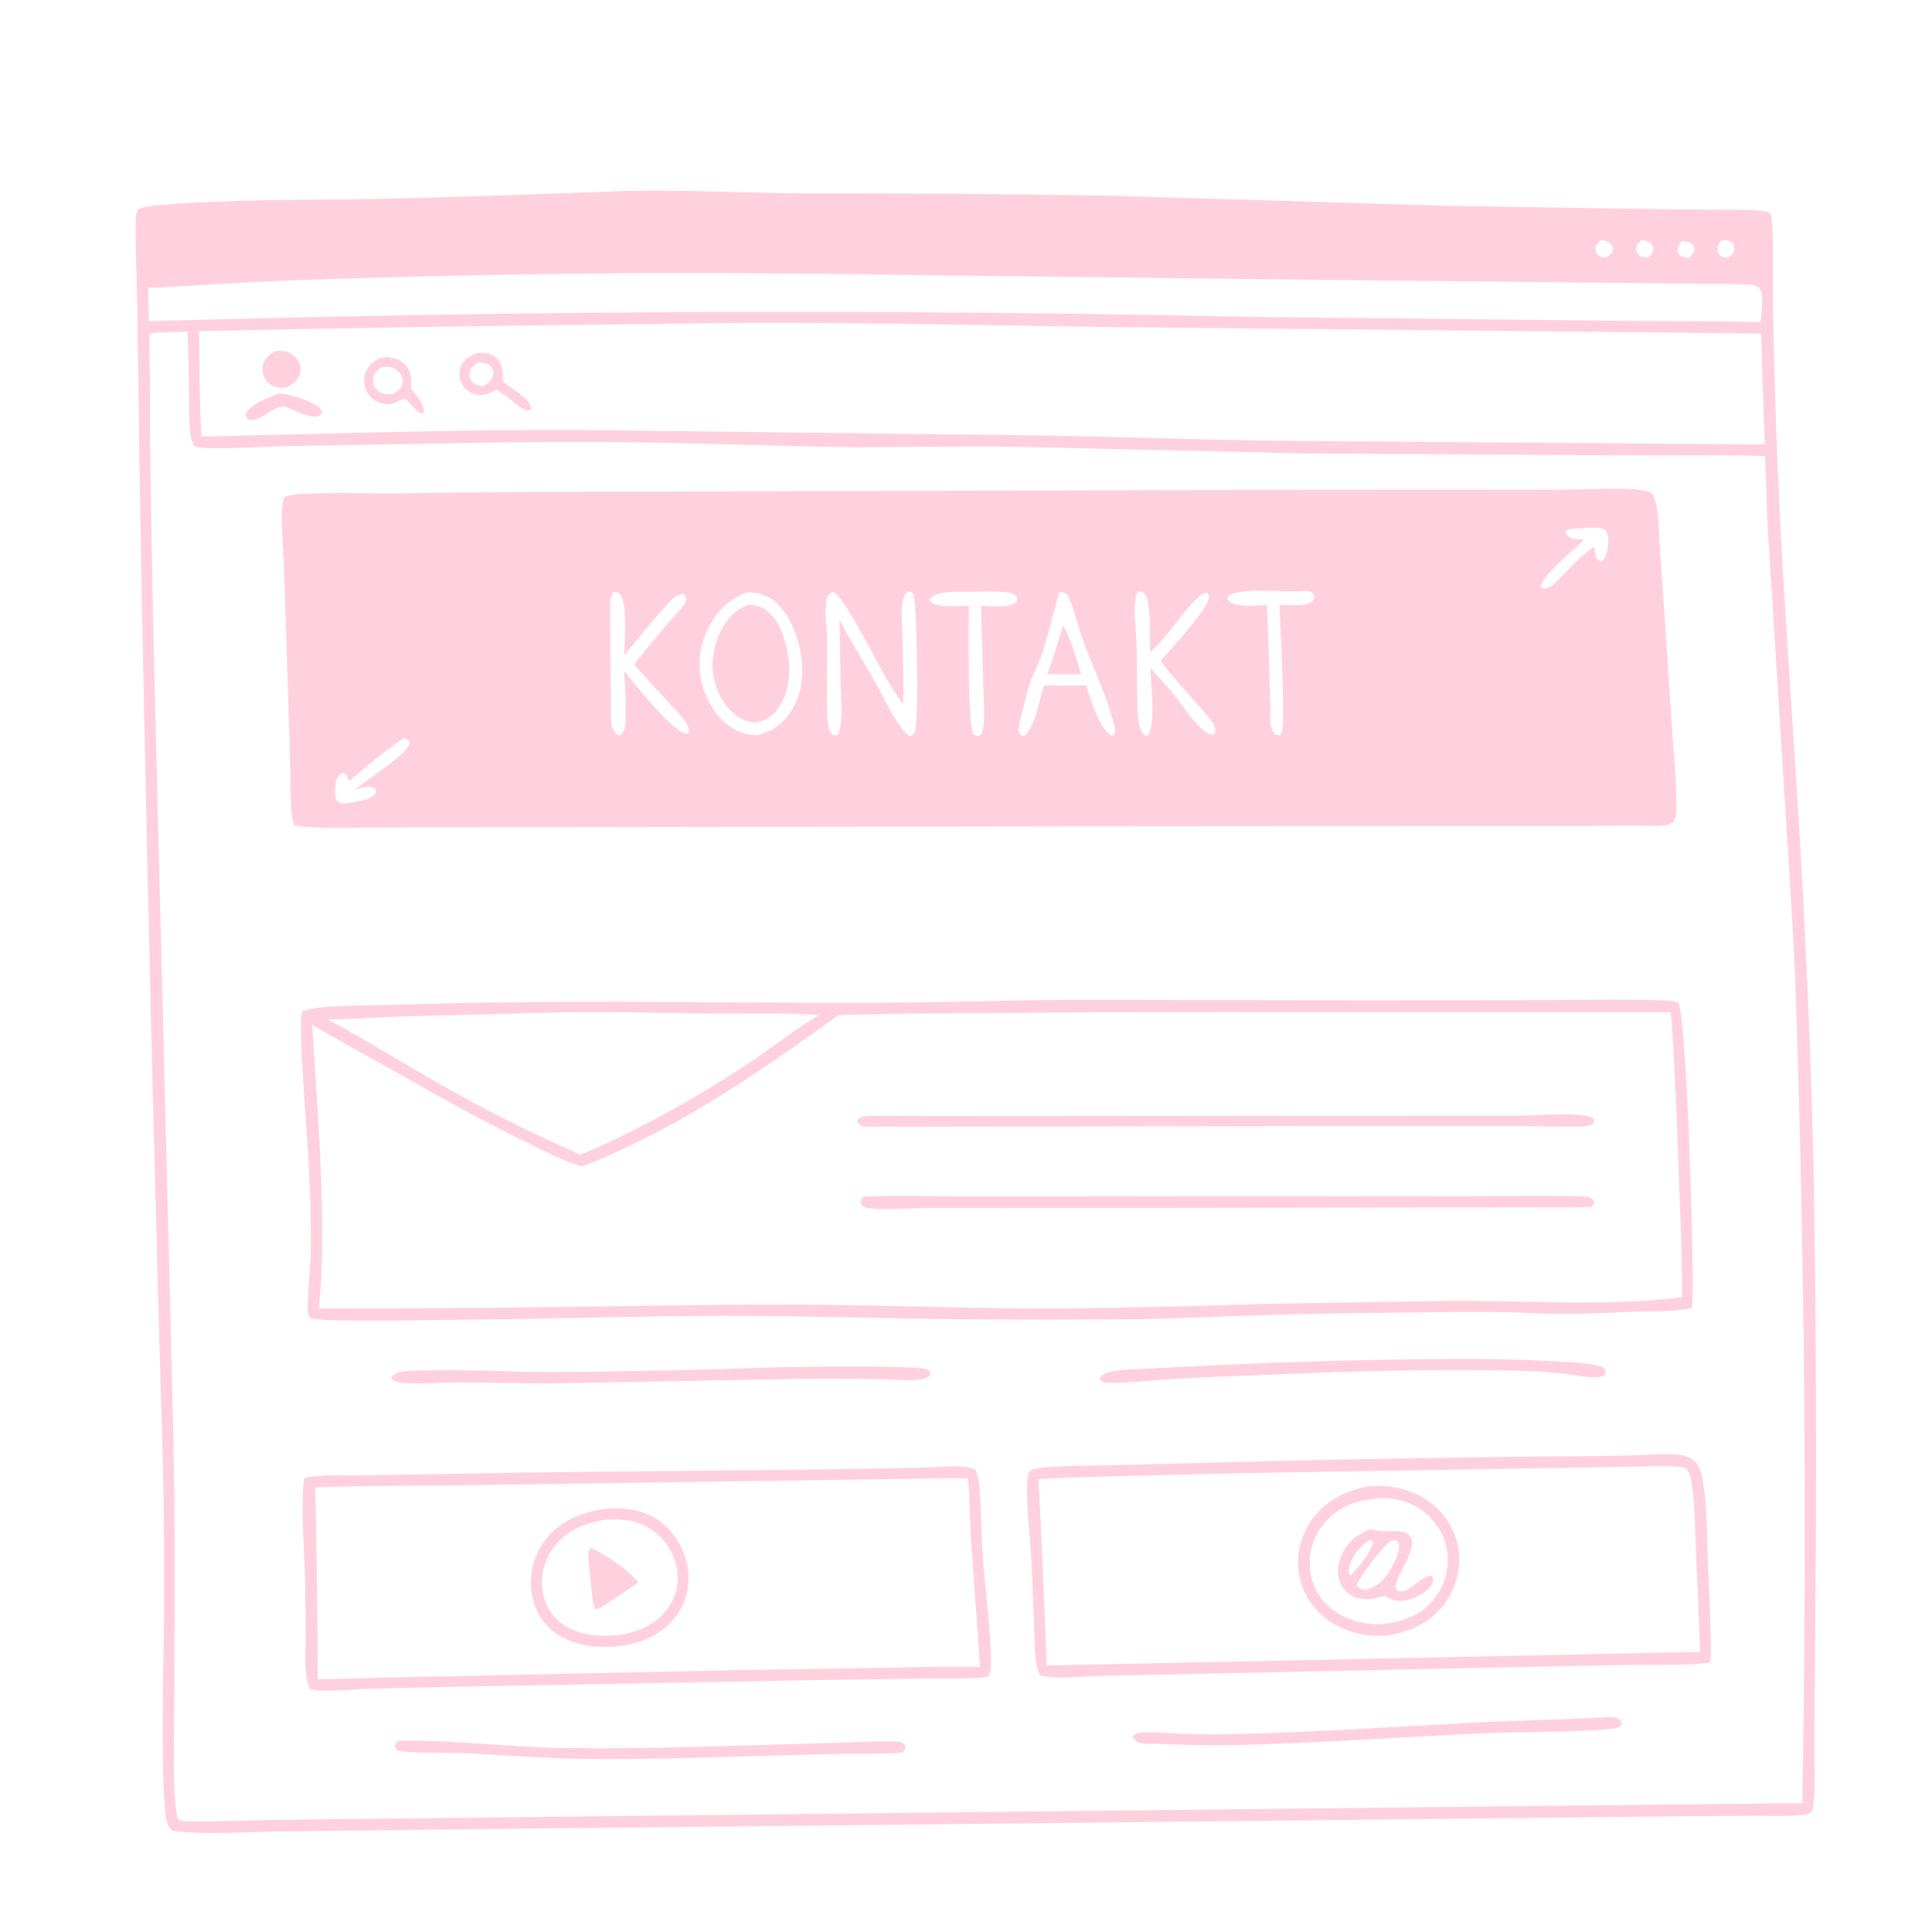 <?xml version="1.0" encoding="utf-8" ?>
<svg xmlns="http://www.w3.org/2000/svg" xmlns:xlink="http://www.w3.org/1999/xlink" width="512" height="512">
	<path fill="#FFD1DE" transform="scale(0.5 0.5)" d="M330.864 101.228C362.664 100.49 394.451 102.261 426.244 102.473Q506.627 102.353 587 103.701L771.056 109.15L880.327 110.859L913.58 111.186C921.25 111.277 930.467 110.791 937.932 112.606C939.282 114.568 939.217 117.712 939.347 120.052C940.095 133.565 939.513 147.25 939.653 160.789Q940.246 192.66 941.297 224.519C943.636 294.004 948.968 363.319 953.236 432.702Q958.993 526.467 961.276 620.381Q963.342 741.946 962.075 863.522L961.629 926.129C961.567 936.313 962.462 947.703 960.982 957.743C960.826 958.796 960.681 959.635 959.877 960.398C958.102 962.078 953.425 962.169 950.979 962.297C943.786 962.673 936.446 962.352 929.236 962.383L883.247 962.719L698.067 964.765L252.92 969.483L148.1 970.694C131.305 970.93 107.576 972.611 91.646 970.371C90.229 969.436 89.394 968.344 88.781 966.765C84.534 955.82 86.917 870.26 86.973 853.278Q87.112 815.701 86.404 778.131Q78.681 516.924 74.046 255.642L72.691 159.524C72.501 145.608 71.577 130.034 71.978 116.312C72.033 114.429 72.293 112.88 72.992 111.136C76.4 108.029 109.696 107.159 115.751 106.878C142.751 105.626 169.743 106.032 196.749 105.479C241.43 104.564 286.203 102.873 330.864 101.228ZM99.482 175.816L84.219 176.222C82.512 176.306 80.864 176.216 79.347 177.103C78.896 183.937 79.343 190.888 79.41 197.74L79.535 230.894Q80.415 302.919 82.257 374.923L91.398 740.444Q92.686 791.214 92.624 842.001L92.296 914.679C92.285 926.775 91.229 954.166 94.429 964.321C96.525 965.644 100.452 965.423 102.915 965.429C118.516 965.465 134.155 964.663 149.762 964.514L317.356 962.652L945.848 955.745L955.27 955.731Q959.031 737.166 951.539 518.697Q950.319 492.761 948.641 466.851L937.053 281.475C936.353 268.216 936.061 254.953 935.498 241.692C909.792 240.997 883.971 241.451 858.25 241.355L691.288 240.34L535.637 236.732C504.805 236.32 473.957 237.414 443.116 236.891C400.998 236.178 358.901 234.384 316.776 234.278C297.494 234.23 278.172 234.285 258.893 234.61L148.876 236.53C140.614 236.661 109.118 238.761 103.279 236.673C101.62 234.65 101.155 231.906 100.824 229.365C100.027 223.245 100.293 216.803 100.198 210.63Q100.049 193.219 99.482 175.816ZM349.725 171.737Q227.609 172.843 105.517 175.527C105.896 193.816 105.587 213.246 106.792 231.383C173.709 229.878 240.759 227.63 307.696 227.902L559.09 230.891C603.283 231.73 647.417 233.531 691.625 233.721L935.368 235.525Q934.214 206.158 933.48 176.778L588.866 173.333C509.205 172.396 429.384 169.997 349.725 171.737ZM344.094 144.744Q251.706 145.23 159.371 148.431Q131.805 149.505 104.272 151.234C95.722 151.701 87.087 152.431 78.528 152.532L78.898 170.244Q372.733 161.707 666.625 167.969L857.307 170.017C882.553 170.359 907.926 169.952 933.147 170.764C933.381 166.613 935.151 156.456 932.698 153.09C931.304 151.175 928.286 150.888 926.122 150.771C917.078 150.281 907.885 150.491 898.824 150.403L849.377 149.878L686.702 148.167L491.936 145.892Q418.02 144.62 344.094 144.744ZM912.513 127.362C911.166 129.017 910.107 130.373 910.349 132.639C910.454 133.612 910.79 134.524 911.533 135.203C912.891 136.442 914.769 136.7 916.523 136.46C917.877 134.953 919.381 133.437 919.204 131.234C919.094 129.861 918.719 129.035 917.557 128.243C915.966 127.159 914.325 127.251 912.513 127.362ZM848.283 127.333C846.854 128.879 845.347 130.317 845.634 132.618C845.797 133.933 846.189 134.806 847.36 135.509C848.794 136.37 850.513 136.421 852.111 136.149C853.214 135.158 854.718 134.014 854.872 132.425C854.994 131.178 854.647 130.103 853.763 129.209C852.399 127.832 850.137 127.387 848.283 127.333ZM869.901 127.374C868.454 128.748 867.171 129.957 867.201 132.121C867.219 133.514 867.871 134.458 868.904 135.322C870.234 136.434 872.017 136.553 873.668 136.563C875.072 135.122 876.419 133.862 876.27 131.67C876.175 130.272 875.483 129.422 874.409 128.605C873.15 127.647 871.425 127.426 869.901 127.374ZM891.552 127.762C890.257 129.295 888.94 130.777 889.185 132.948C889.336 134.287 890.132 135.12 891.227 135.802C892.398 136.531 894.033 136.541 895.369 136.571C896.713 135.194 898.144 133.932 898.017 131.821C897.937 130.502 897.247 129.705 896.225 128.955C894.973 128.036 893.054 127.816 891.552 127.762Z"/>
	<path fill="#FFD1DE" transform="scale(0.5 0.5)" d="M147.571 208.675C153.542 208.594 161.174 211.393 166.418 214.179C168.467 215.266 170.042 216.134 170.758 218.421C170.353 219.392 170.119 219.935 169.069 220.412C164.853 222.327 155.258 217.174 151.141 215.426C145.103 215.286 140.736 220.907 135.079 222.457C133.59 222.866 132.633 222.825 131.26 222.031C130.493 220.871 130.351 220.725 130.343 219.351C132.783 213.966 142.399 210.647 147.571 208.675Z"/>
	<path fill="#FFD1DE" transform="scale(0.5 0.5)" d="M146.023 186.088C147.641 186.012 149.397 185.88 150.989 186.211C153.778 186.792 156.517 188.659 157.987 191.106Q158.235 191.513 158.437 191.944Q158.64 192.375 158.795 192.826Q158.95 193.276 159.055 193.74Q159.161 194.205 159.216 194.678Q159.271 195.151 159.275 195.627Q159.279 196.104 159.232 196.578Q159.185 197.052 159.087 197.518Q158.989 197.984 158.842 198.437C157.692 201.989 155.048 203.724 151.896 205.369C150.195 205.583 148.514 205.728 146.829 205.32C144.152 204.673 141.824 203.1 140.429 200.695Q140.18 200.264 139.975 199.811Q139.771 199.357 139.613 198.885Q139.455 198.413 139.346 197.928Q139.236 197.442 139.177 196.948Q139.117 196.454 139.107 195.957Q139.097 195.459 139.138 194.963Q139.179 194.467 139.269 193.978Q139.36 193.489 139.499 193.011C140.528 189.446 142.878 187.744 146.023 186.088Z"/>
	<path fill="#FFD1DE" transform="scale(0.5 0.5)" d="M253.369 187.085C254.085 187.042 254.791 187 255.509 187.014C258.557 187.072 261.561 187.961 263.678 190.262C266.733 193.581 266.63 197.909 266.445 202.098C270.058 205.085 274.184 207.49 277.7 210.582C279.505 212.169 281.37 214.139 281.545 216.64C281.079 217.238 281.098 217.534 280.267 217.595C277.737 217.782 275.216 215.311 273.318 213.867Q268.32 210.051 263.167 206.446C262.206 207.017 261.237 207.578 260.222 208.05C257.155 209.475 253.821 209.819 250.617 208.591Q250.089 208.386 249.585 208.129Q249.08 207.872 248.604 207.565Q248.128 207.259 247.685 206.906Q247.243 206.553 246.838 206.157Q246.433 205.761 246.069 205.327Q245.706 204.892 245.389 204.424Q245.071 203.955 244.803 203.456Q244.534 202.958 244.317 202.435Q244.099 201.92 243.935 201.385Q243.771 200.85 243.664 200.301Q243.557 199.752 243.507 199.194Q243.458 198.637 243.467 198.078Q243.475 197.518 243.542 196.963Q243.609 196.407 243.733 195.862Q243.857 195.316 244.038 194.787Q244.218 194.257 244.452 193.749C246.251 189.898 249.539 188.351 253.369 187.085ZM253.951 191.996C251.724 193.155 249.932 194.281 249.1 196.776Q249.008 197.045 248.944 197.323Q248.881 197.601 248.847 197.883Q248.813 198.166 248.809 198.451Q248.804 198.736 248.83 199.019Q248.855 199.303 248.91 199.582Q248.965 199.861 249.049 200.134Q249.133 200.406 249.245 200.667Q249.357 200.929 249.496 201.178C250.567 203.13 252.483 204.065 254.577 204.499C255.17 204.621 255.231 204.612 255.912 204.696C258.303 203.362 260.529 201.854 261.29 199.056C261.651 197.729 261.548 196.338 260.842 195.131C259.682 193.149 257.881 192.55 255.73 192.224Q254.843 192.091 253.951 191.996Z"/>
	<path fill="#FFD1DE" transform="scale(0.5 0.5)" d="M205.073 189.195C208.883 189.57 212.705 190.735 215.241 193.78C218.321 197.48 218.208 201.666 217.931 206.165C220.986 209.817 224.127 213.475 224.877 218.338L224.794 218.147L223.446 219.304C220.4 217.824 218.099 214.823 215.886 212.345L215.229 211.524C213.438 210.994 209.63 213.613 207.518 214.044C204.399 214.68 200.674 213.777 198.105 211.928C195.358 209.951 193.535 206.764 193.101 203.422C192.664 200.064 193.719 196.545 195.824 193.907C198.289 190.818 201.245 189.608 205.073 189.195ZM202.582 194.496C200.145 196.155 198.312 197.565 197.784 200.621Q197.724 200.967 197.7 201.317Q197.676 201.668 197.69 202.019Q197.703 202.37 197.753 202.717Q197.803 203.065 197.889 203.405Q197.975 203.746 198.096 204.075Q198.218 204.405 198.373 204.72Q198.528 205.035 198.715 205.332Q198.903 205.629 199.12 205.905C200.512 207.667 202.733 208.768 204.956 208.927Q206.636 209.056 208.305 208.82C210.633 207.393 212.744 205.997 213.345 203.15C213.703 201.454 213.352 199.789 212.381 198.361C211.164 196.573 208.927 194.938 206.759 194.587C205.416 194.37 203.935 194.417 202.582 194.496Z"/>
	<path fill="#FFD1DE" transform="scale(0.5 0.5)" d="M850.187 910.205C852.631 910.001 855.798 909.584 857.891 911.197C858.994 912.046 859.281 912.612 859.535 913.946L858.725 915.039C857.118 915.868 855.78 916.172 853.977 916.332C830.501 918.414 806.56 917.715 782.995 918.825C739.53 920.873 696.143 924.017 652.627 924.972C638.743 925.276 624.865 924.651 610.991 924.197C609.172 924.31 607.232 924.377 605.425 924.135C603.736 923.909 601.449 922.662 600.575 921.184C600.168 920.495 600.343 920.632 600.64 919.776C602.016 918.792 603.353 918.507 605.012 918.35C611.844 917.708 619.276 918.649 626.141 918.937Q639.78 919.44 653.425 919.111C695.366 918.215 737.332 915.317 779.223 913.132C802.863 911.899 826.562 911.553 850.187 910.205Z"/>
	<path fill="#FFD1DE" transform="scale(0.5 0.5)" d="M211.165 922.674C240.562 922.049 269.559 926.06 298.892 926.489C343.769 927.147 388.929 925.202 433.796 924.018C446.606 923.679 459.496 922.96 472.304 922.923C474.062 922.918 476.602 922.841 478.157 923.735C479.341 924.415 479.47 924.689 479.898 925.897C479.575 927.352 479.232 927.896 478.288 928.981C467.638 929.642 456.949 929.466 446.284 929.584C436.798 929.689 427.307 930.082 417.822 930.31C381.19 931.19 344.409 932.798 307.773 932.23C286.184 931.895 264.791 930.054 243.242 929.112C236.337 928.81 215.74 929.426 210.479 927.713C209.564 926.579 209.494 926.434 209.339 924.986C209.934 923.676 209.955 923.407 211.165 922.674Z"/>
	<path fill="#FFD1DE" transform="scale(0.5 0.5)" d="M771.855 720.242Q796.816 720.062 821.742 721.381C830.052 721.84 839.366 722.057 847.469 723.951C848.654 724.228 850.117 724.695 850.653 725.902C851.222 727.186 851.123 727.523 850.576 728.693C848.998 729.806 847.042 729.947 845.157 729.936C838.954 729.9 832.511 728.383 826.312 727.774C816.483 726.808 806.409 726.529 796.534 726.349C752.84 725.555 708.782 727.088 665.124 728.916Q643.857 729.673 622.605 730.793C615.48 731.175 589.737 733.961 584.845 732.548L584.96 732.546C583.792 731.91 583.655 731.854 583.042 730.687L583.451 729.551C585.242 727.864 587.193 727.244 589.598 726.819C595.559 725.765 601.941 725.735 607.989 725.402L638.828 723.828Q705.304 720.624 771.855 720.242Z"/>
	<path fill="#FFD1DE" transform="scale(0.5 0.5)" d="M410.792 724.722C420.192 724.472 488.149 723.372 491.702 725.996C492.747 726.768 492.88 727.394 493.133 728.561L492.313 729.663C489.646 731.081 486.594 731.422 483.606 731.514C478.172 731.681 472.638 731.124 467.19 731.025Q447.131 730.645 427.069 730.781L290.084 733.262C274.039 733.209 257.994 732.685 241.949 732.694C233.714 732.699 225.437 733.429 217.212 733.183C214.769 733.11 211.789 733.028 209.529 732.079C208.431 731.617 207.903 731.289 207.473 730.148L207.899 729.25C210.244 727.388 212.974 726.874 215.918 726.709C241.005 725.309 266.598 727.148 291.729 727.196Q351.279 726.854 410.792 724.722Z"/>
	<path fill="#FFD1DE" transform="scale(0.5 0.5)" d="M868.602 771.292C875.148 770.939 881.85 770.392 888.394 770.923C892.467 771.253 896.374 772.012 899.034 775.371C901.273 778.197 902.09 781.749 902.636 785.237C905.01 800.381 904.723 816.685 905.403 832.042Q906.177 847.879 906.608 863.729C906.755 869.544 907.139 875.471 906.533 881.263C893.434 882.845 879.736 882.257 866.53 882.398L808.25 883.495L581.375 888.307C573.433 888.549 558.684 890.225 551.276 887.91C550.477 886.461 550.003 885.225 549.651 883.605C548.153 876.696 548.369 869.263 548.107 862.221Q547.525 845.732 546.772 829.251C546.115 815.196 544.116 800.873 544.383 786.824C544.433 784.22 544.594 781.608 546.036 779.373C548.111 778.23 550.867 778.058 553.201 777.842C564.882 776.763 576.873 776.87 588.603 776.615L637.076 775.347Q716.21 773.238 795.364 772.197C819.762 771.835 844.218 772.013 868.602 771.292ZM872.412 777.273L654.289 780.864L592.249 782.431C578.373 782.816 564.301 782.968 550.466 784.012Q552.952 833.352 554.77 882.721L579.433 882.231L772.786 878.206L860.079 876.378C873.745 876.149 887.407 875.553 901.078 875.731Q900.173 849.382 898.895 823.049C898.414 811.996 898.463 800.72 897.104 789.738C896.77 787.038 895.955 780.433 893.93 778.644C891.356 776.368 876.223 777.089 872.412 777.273Z"/>
	<path fill="#FFD1DE" transform="scale(0.5 0.5)" d="M726.433 787.71C737.629 786.976 748.692 789.431 757.825 796.165C765.919 802.133 771.642 811.241 773.073 821.242C774.527 831.405 771.591 842.152 765.435 850.331C758.064 860.125 746.88 865.238 734.958 866.844C724.203 867.963 712.479 864.928 703.713 858.618Q702.949 858.074 702.213 857.493Q701.476 856.912 700.77 856.295Q700.064 855.678 699.39 855.026Q698.715 854.374 698.074 853.69Q697.433 853.005 696.827 852.29Q696.22 851.574 695.651 850.829Q695.081 850.084 694.549 849.311Q694.018 848.539 693.525 847.741Q693.033 846.942 692.581 846.121Q692.129 845.299 691.718 844.456Q691.308 843.612 690.94 842.749Q690.572 841.887 690.248 841.007Q689.924 840.126 689.644 839.231Q689.364 838.336 689.129 837.428Q688.894 836.52 688.705 835.601Q688.516 834.683 688.373 833.756C686.806 823.653 689.647 812.929 695.784 804.783C703.28 794.834 714.294 789.43 726.433 787.71ZM729.716 794.186C718.771 795.221 709.114 798.665 701.889 807.316Q701.364 807.945 700.871 808.598Q700.378 809.252 699.918 809.929Q699.458 810.607 699.032 811.306Q698.605 812.005 698.215 812.725Q697.824 813.444 697.469 814.182Q697.114 814.92 696.796 815.675Q696.478 816.43 696.198 817.199Q695.917 817.968 695.675 818.751Q695.433 819.533 695.231 820.326Q695.028 821.12 694.864 821.922Q694.701 822.724 694.577 823.534Q694.454 824.343 694.371 825.158Q694.287 825.973 694.244 826.79Q694.201 827.608 694.199 828.427Q694.196 829.246 694.234 830.064Q694.273 830.882 694.351 831.697Q694.422 832.445 694.53 833.189Q694.638 833.933 694.782 834.67Q694.926 835.408 695.107 836.137Q695.287 836.867 695.503 837.587Q695.719 838.307 695.97 839.015Q696.222 839.723 696.507 840.418Q696.793 841.113 697.113 841.793Q697.432 842.474 697.785 843.137Q698.138 843.801 698.523 844.446Q698.908 845.092 699.324 845.717Q699.74 846.343 700.187 846.948Q700.633 847.552 701.109 848.134Q701.585 848.716 702.088 849.273Q702.592 849.831 703.123 850.363Q703.653 850.896 704.209 851.401Q704.766 851.906 705.346 852.384C712.927 858.596 722.799 861.14 732.461 860.819C743.173 859.667 752.736 856.425 759.772 847.829C765.281 841.1 768.141 832.259 767.187 823.577Q767.098 822.773 766.969 821.974Q766.84 821.175 766.671 820.384Q766.503 819.593 766.296 818.811Q766.088 818.029 765.843 817.258Q765.597 816.487 765.313 815.729Q765.03 814.971 764.709 814.229Q764.388 813.486 764.031 812.76Q763.674 812.034 763.281 811.327Q762.889 810.619 762.461 809.932Q762.034 809.245 761.573 808.58Q761.113 807.915 760.62 807.273Q760.127 806.632 759.603 806.016Q759.078 805.399 758.524 804.81Q757.97 804.22 757.388 803.658Q756.805 803.097 756.196 802.565Q755.586 802.033 754.951 801.532C747.709 795.856 738.843 793.417 729.716 794.186Z"/>
	<path fill="#FFD1DE" transform="scale(0.5 0.5)" d="M726.4 810.533C728.365 810.806 730.371 811.381 732.329 811.528C735.463 811.763 738.63 811.309 741.778 811.621C743.892 811.831 746.244 812.481 747.498 814.347C751.635 820.502 740.839 833.703 739.817 840.061C739.597 841.428 739.777 841.99 740.516 843.12C746.612 845.294 752.11 835.843 757.848 835.248C758.662 835.164 758.806 835.493 759.412 835.945C759.541 836.628 759.605 836.784 759.567 837.549C759.424 840.455 756.597 842.573 754.561 844.193C751.652 846.113 748.112 847.752 744.663 848.307C740.571 848.966 737.215 848.105 733.837 845.782C728.506 847.493 722.994 848.615 717.637 846.321Q716.983 846.042 716.362 845.698Q715.74 845.353 715.158 844.946Q714.575 844.539 714.037 844.074Q713.5 843.609 713.013 843.092Q712.526 842.574 712.095 842.009Q711.664 841.444 711.294 840.837Q710.924 840.231 710.618 839.589Q710.312 838.948 710.074 838.278C708.353 833.528 709.172 828.246 711.272 823.757C714.408 817.057 719.615 813.031 726.4 810.533ZM737.553 816.466C732.529 819.786 721.95 834.104 719.205 839.744C719.466 840.943 719.527 840.918 720.506 841.582C721.373 842.17 722.415 842.468 723.402 842.794C729.81 840.957 733.616 837.773 736.911 831.907C739.065 828.071 742.522 821.791 741.294 817.349C740.21 816.38 739.697 816.277 738.228 816.378C738.002 816.394 737.778 816.436 737.553 816.466ZM725.665 816.359C720.549 819.963 716.146 825.043 715.086 831.418C714.865 832.746 714.627 833.464 715.337 834.686C716.244 834.734 715.916 834.878 716.403 834.547C720.502 829.795 725.837 824.111 727.685 817.987L727.518 816.925C726.667 816.423 726.722 816.327 725.665 816.359Z"/>
	<path fill="#FFD1DE" transform="scale(0.5 0.5)" d="M491.645 777.773C499.133 777.536 509.704 775.952 516.714 778.838C517.234 779.345 517.517 779.764 517.74 780.462C520.274 788.421 519.999 812.795 520.717 822.838C522.041 841.353 524.758 859.788 525.196 878.367C525.269 881.496 525.463 885.435 524.009 888.27C521.421 889.415 517.318 889.355 514.494 889.474C506.177 889.825 497.818 889.517 489.492 889.628Q460.111 890.217 430.725 890.507L286.719 893.203Q239.792 893.903 192.876 895.158C187.957 895.48 167.029 897.307 163.975 894.871C162.784 891.615 162.223 888.081 162.005 884.627C161.65 878.972 161.983 873.203 161.983 867.536Q161.945 852.381 161.665 837.228C161.367 820.4 159.221 799.58 161.233 783.339C170.734 781.279 181.213 782.155 190.877 782.022L240.282 781.137C324.052 779.445 407.886 779.769 491.645 777.773ZM484.147 783.77L245.647 787.218C219.482 787.696 193.19 787.216 167.05 788.371C168.066 822.225 168.121 856.192 168.462 890.061Q184.639 889.748 200.811 889.221L393.898 885.135L456.689 884.162C477.565 883.779 498.516 883.193 519.393 883.497L514.479 812.762C513.855 803.131 514.138 793.059 513.024 783.509Q498.583 783.339 484.147 783.77Z"/>
	<path fill="#FFD1DE" transform="scale(0.5 0.5)" d="M320.85 799.694C331.481 798.712 342.582 800.346 351.064 807.255C358.789 813.547 363.898 823.506 364.831 833.396Q364.904 834.227 364.937 835.06Q364.97 835.893 364.962 836.727Q364.954 837.561 364.905 838.393Q364.857 839.226 364.767 840.055Q364.678 840.884 364.548 841.708Q364.419 842.531 364.249 843.348Q364.079 844.164 363.87 844.971Q363.66 845.779 363.411 846.575Q363.163 847.371 362.876 848.153Q362.588 848.936 362.263 849.704Q361.938 850.472 361.576 851.223Q361.214 851.974 360.815 852.707Q360.417 853.439 359.983 854.151Q359.549 854.864 359.081 855.554Q358.613 856.244 358.111 856.91Q357.61 857.577 357.077 858.218C349.498 867.278 338.525 871.429 327.011 872.541C315.861 873.772 303.91 872.104 294.529 865.583C287.664 860.811 283.299 853.338 281.912 845.143Q281.757 844.224 281.648 843.298Q281.538 842.372 281.475 841.442Q281.412 840.512 281.395 839.58Q281.377 838.648 281.406 837.716Q281.435 836.784 281.51 835.855Q281.585 834.926 281.706 834.001Q281.827 833.077 281.993 832.16Q282.16 831.243 282.371 830.335Q282.583 829.427 282.839 828.531Q283.096 827.634 283.396 826.752Q283.696 825.869 284.04 825.002Q284.384 824.136 284.77 823.287Q285.156 822.439 285.584 821.611Q286.011 820.782 286.479 819.976Q286.948 819.17 287.455 818.388Q287.962 817.606 288.508 816.85C296.313 806.136 308.166 801.586 320.85 799.694ZM319.884 805.641C308.704 807.761 299.42 811.494 292.742 821.181Q292.297 821.818 291.885 822.477Q291.473 823.136 291.095 823.815Q290.717 824.494 290.375 825.191Q290.032 825.889 289.725 826.603Q289.418 827.316 289.148 828.045Q288.878 828.774 288.645 829.515Q288.412 830.256 288.217 831.009Q288.023 831.761 287.866 832.522Q287.71 833.283 287.593 834.052Q287.476 834.82 287.398 835.593Q287.32 836.366 287.281 837.142Q287.243 837.918 287.244 838.695Q287.245 839.473 287.285 840.249Q287.326 841.025 287.406 841.797Q287.485 842.57 287.605 843.338Q287.724 844.106 287.882 844.867C289.284 851.894 293.339 857.775 299.398 861.602C307.886 866.963 318.161 867.538 327.874 866.608C337.854 865.245 347.053 861.395 353.334 853.219C357.878 847.303 360.031 839.912 358.953 832.489Q358.834 831.705 358.677 830.929Q358.52 830.152 358.326 829.383Q358.131 828.615 357.898 827.857Q357.666 827.099 357.397 826.354Q357.127 825.608 356.822 824.877Q356.516 824.146 356.175 823.43Q355.834 822.715 355.458 822.017Q355.082 821.319 354.673 820.641Q354.263 819.962 353.821 819.304Q353.378 818.647 352.904 818.011Q352.43 817.376 351.925 816.765Q351.421 816.154 350.886 815.568Q350.352 814.983 349.79 814.424Q349.228 813.866 348.639 813.335Q348.05 812.805 347.436 812.304Q346.821 811.803 346.183 811.333C338.103 805.453 329.519 804.855 319.884 805.641Z"/>
	<path fill="#FFD1DE" transform="scale(0.5 0.5)" d="M313.138 820.38C321.418 824.027 332.348 831.703 338.312 838.605C335.479 840.994 332.396 842.874 329.248 844.814C325.815 847.122 322.351 849.744 318.738 851.744C317.576 852.387 316.634 853.066 315.33 852.717C314.774 851.279 314.382 849.884 314.13 848.36C313.926 847.12 311.571 823.897 311.669 823.323C311.869 822.146 312.457 821.324 313.138 820.38Z"/>
	<path fill="#FFD1DE" transform="scale(0.5 0.5)" d="M540.761 530.236Q572.632 529.783 604.505 530.003L725.288 530.221L816.287 530.111C837.74 530.007 859.295 529.479 880.735 530.215C883.654 530.316 887.09 530.237 889.664 531.761C893.917 538.897 898.5 678.678 896.766 693.229C887.923 695.391 877.409 694.791 868.317 695.153C855.43 695.665 842.478 696.454 829.582 696.418C819.013 696.389 808.433 695.733 797.865 695.479Q781.33 695.224 764.795 695.468C735.702 695.761 706.491 696.001 677.41 696.813C653.199 697.489 628.992 698.715 604.776 699.151Q558.764 699.675 512.75 699.233C469.451 698.891 426.228 697.392 382.912 697.447C336.578 697.506 290.235 699.146 243.901 699.472C233.994 699.542 168.831 700.881 164.921 698.715C163.827 698.109 163.462 697.223 163.224 696.041C162.489 692.398 164.673 670.062 164.749 663.475C164.969 644.432 164.139 625.283 162.992 606.281C162.424 596.878 157.681 540.158 160.319 536.014C169.055 532.465 195.767 533.022 206.399 532.653C288.478 529.803 370.405 531.413 452.497 531.571Q496.635 531.305 540.761 530.236ZM552.205 536.757C516.296 537.142 480.307 536.844 444.422 538.044C408.878 563.608 372.473 589.103 332.738 607.8C324.771 611.549 316.587 615.476 308.21 618.222C299.001 615.434 290.118 610.799 281.451 606.642C258.292 595.533 235.92 583.047 213.601 570.359C197.579 561.25 181.26 552.597 165.444 543.14C168.139 585.987 171.798 629.216 170.471 672.178C170.252 679.289 169.548 686.407 169.076 693.506Q244.718 693.48 320.352 692.397C357.126 691.941 393.844 691.181 430.625 691.513C474.636 691.921 518.688 693.645 562.695 693.491Q617.985 692.849 673.248 691.008L761.981 689.56C804.999 688.784 848.691 692.949 891.494 687.541C891.505 660.535 890.152 633.366 889.204 606.372Q888.416 583.225 887.095 560.102C886.647 552.272 886.419 544.287 885.508 536.5L688.632 536.482Q620.418 536.269 552.205 536.757ZM290.727 536.731L213.113 538.753C200.03 539.181 186.828 540.266 173.758 540.33C194.269 551.376 214.104 563.769 234.365 575.279Q270.055 595.534 307.645 611.996L314.699 609.038Q336.283 599.29 356.987 587.79Q377.69 576.289 397.371 563.115C409.686 554.984 421.512 545.392 434.244 537.982C414.93 536.651 395.219 537.416 375.844 537.211C347.503 536.911 319.057 535.987 290.727 536.731Z"/>
	<path fill="#FFD1DE" transform="scale(0.5 0.5)" d="M806.535 591.257C817.209 591.141 829.05 589.782 839.629 591.246C841.827 591.55 843.638 591.861 845.022 593.686C844.879 594.378 844.92 594.831 844.386 595.354C842.977 596.733 840.557 596.992 838.678 597.053C827.526 597.416 816.12 596.844 804.939 596.814L731.672 596.78L492.375 597.18Q480.833 597.269 469.291 597.14C465.528 597.116 461.513 597.417 457.794 596.899C456.065 596.658 455.329 596.186 454.334 594.786C454.395 594.098 454.268 593.696 454.79 593.174C456.246 591.717 458.939 591.504 460.895 591.436C471.374 591.07 482.014 591.53 492.512 591.514L565.245 591.477L806.535 591.257Z"/>
	<path fill="#FFD1DE" transform="scale(0.5 0.5)" d="M457.566 634.216C475.107 633.38 492.926 634.089 510.5 634.108L604.956 634.019L759.718 634.025C785.008 634.025 810.345 633.617 835.627 633.987C837.836 634.019 841.574 633.858 843.435 635.082C844.564 635.824 844.765 636.467 844.954 637.731C844.161 639.022 843.97 639.173 842.627 639.883L532.152 640.277L491.581 640.241C484.417 640.284 464.333 641.695 458.536 639.965C457.29 639.593 456.875 638.907 456.249 637.852C456.255 636.26 456.745 635.501 457.566 634.216Z"/>
	<path fill="#FFD1DE" transform="scale(0.5 0.5)" d="M842.167 259.246C849.357 259.152 868.865 258.172 874.591 260.976C876.05 261.69 876.481 262.675 876.956 264.173C879.316 271.617 879.113 280.912 879.671 288.671L882.389 328.245L886.464 389.816C887.232 401.507 888.443 413.354 888.538 425.069C888.566 428.501 888.627 432.701 886.973 435.772C884.677 437.395 882.297 437.628 879.535 437.707C874.076 437.864 868.586 437.566 863.119 437.603Q835.393 437.891 807.666 437.745L680.331 437.839L197.625 438.559C184.678 438.814 168.582 439.382 155.879 437.559C154.879 434.703 154.547 431.778 154.365 428.778C153.801 419.5 153.904 410.12 153.65 400.823L151.977 344.26L150.286 296.31C150.005 288.057 148.347 271.174 150.424 263.817C152.702 262.007 158.548 261.868 161.44 261.725C178.512 260.879 195.821 261.668 212.925 261.456Q280.214 260.359 347.511 260.538L655.16 259.667L770.765 259.592C794.553 259.576 818.387 259.866 842.167 259.246ZM395.797 314.044C385.69 317.833 379.151 324.729 374.693 334.48C369.956 344.84 369.443 356.302 373.547 366.954C376.846 375.516 382.75 383.805 391.363 387.578C394.553 388.975 397.796 389.612 401.263 389.69C409.471 387.693 415.268 383.574 419.642 376.361C426.123 365.677 426.363 353.347 423.365 341.513C421.022 332.266 416.03 321.506 407.368 316.619C403.705 314.553 399.963 313.905 395.797 314.044ZM481.697 313.15C479.034 315.372 478.528 317.034 478.183 320.469C477.606 326.217 478.169 332.25 478.308 338.035C478.589 349.714 479.021 361.536 478.629 373.211Q473.408 365.972 468.992 358.216C464.05 349.674 448.128 317.507 441.855 313.776C440.521 314.08 439.847 314.227 439.057 315.419C437.859 317.225 437.735 320.134 437.638 322.219C437.381 327.757 438.302 333.441 438.418 339.001C438.615 348.453 437.413 379.772 439.418 386.543C439.854 388.015 440.298 388.798 441.603 389.679C442.797 389.79 443.013 389.737 444.111 389.244C444.93 387.222 445.51 385.327 445.722 383.149C446.399 376.195 445.74 368.967 445.561 361.988L444.949 328.519C450.257 338.84 456.537 348.606 462.271 358.685C467.021 367.034 471.04 375.918 476.467 383.861C477.934 386.008 480.004 389.137 482.405 390.182C483.733 389.653 484.392 389.122 484.943 387.762C487.091 382.465 486.006 318.807 484.16 315.171C483.567 314.003 482.872 313.608 481.697 313.15ZM561.506 313.72C558.459 324.077 556.084 334.657 552.902 344.963C551.185 350.524 548.348 355.501 546.346 360.926C544.685 365.427 540.277 382.257 539.908 386.651C539.833 387.544 539.983 388.069 540.459 388.825C540.893 389.514 540.961 389.471 541.629 390.015C542.99 389.955 543.441 389.739 544.337 388.674C548.863 383.295 550.974 370.274 553.329 363.302L569.375 363.395L575.584 363.215C577.723 369.566 582.902 387.019 588.993 389.639C589.768 389.972 589.58 389.812 590.461 389.386C591.129 387.508 590.987 385.951 590.487 384.052C586.374 368.45 579.024 353.2 573.519 338.01C571.152 331.479 569.128 321.583 565.951 315.856C565.312 314.703 564.518 314.284 563.255 313.989C562.641 313.846 562.122 313.796 561.506 313.72ZM325.254 313.627C324.354 314.913 323.772 315.989 323.616 317.573C323.033 323.506 323.401 329.778 323.425 335.74Q323.412 352.467 323.826 369.189C323.945 373.97 323.426 379.901 324.292 384.565C324.616 386.316 325.721 388.539 327.316 389.445C328.005 389.836 328.316 389.591 329.037 389.437C332.096 386.474 331.634 381.504 331.684 377.553C331.777 370.251 331.26 362.948 330.779 355.667C336.504 362.43 356.841 388.67 364.18 388.897C364.366 388.903 364.548 388.849 364.732 388.825C365.278 388.064 365.421 388.197 365.259 387.184C364.479 382.316 358.925 377.319 355.624 373.811L336.076 352.255C341.177 345.9 346.204 339.443 351.495 333.246C355.066 329.065 359.345 324.925 362.491 320.459C363.278 319.343 363.597 318.374 363.79 317.037C363.32 315.666 363.354 315.601 362.145 314.824C358.891 314.884 356.453 317.44 354.33 319.661C346.051 328.318 338.687 338.19 330.863 347.285C331.018 339.474 332.772 320.61 328.547 314.686C327.386 313.917 326.599 313.815 325.254 313.627ZM602.867 313.452C601.894 316.024 601.591 318.317 601.495 321.03C601.226 328.676 602.348 336.418 602.531 344.083C602.823 356.271 602.257 368.877 603.263 380.998Q603.398 382.516 603.771 383.993Q604.145 385.47 604.749 386.869C605.327 388.211 606.008 389.422 607.388 390.055C608.575 389.574 608.837 389.185 609.299 387.977C612.268 380.224 609.849 363.019 609.809 354.066C614.245 359.001 618.763 363.802 622.889 369.009C627.271 374.539 631.44 381.048 636.532 385.88C638.122 387.388 640.21 389.21 642.511 389.317C643.382 389.358 643.455 389.029 644.049 388.493C644.439 385.822 642.906 383.206 641.359 381.142C640.341 379.783 639.207 378.492 638.107 377.199C630.461 368.393 622.069 359.589 615.109 350.255C619.868 344.843 641.018 322.18 640.749 316.413C640.695 315.241 640.567 315.099 639.804 314.289C637.723 314.219 636.295 315.506 634.816 316.875C625.562 325.445 619.338 337.215 609.538 345.637C609.427 339.775 610.331 318.081 606.524 314.508C605.693 313.728 603.992 313.517 602.867 313.452ZM513.77 313.734C508.27 313.812 497.616 312.844 493.405 316.807C492.727 317.445 492.889 317.544 492.825 318.385C495.551 321.11 499.83 321.308 503.489 321.319C506.811 321.328 510.146 321.161 513.466 321.034C513.465 331.422 512.703 381.461 515.738 388.888C516.851 389.901 516.981 389.889 518.487 390.077L520.063 389.411C520.671 387.623 521.263 385.843 521.41 383.948C521.987 376.54 521.291 368.742 521.096 361.296L519.97 321.038C525.444 321.23 533.983 322.497 538.599 319.239C539.269 317.883 539.223 317.83 538.928 316.335C537.025 314.125 533.947 313.903 531.195 313.712C525.464 313.315 519.514 313.581 513.77 313.734ZM690.892 313.199L690.166 313.266C680.942 314.065 657.658 311.034 651.059 315.982C650.787 316.65 650.396 316.998 650.769 317.696C651.656 319.355 653.99 320.1 655.716 320.467C660.478 321.479 666.518 320.844 671.391 320.621C672.602 338.647 672.549 356.698 673.391 374.743C673.331 378.939 672.431 385.286 675.465 388.674C676.263 389.566 676.857 389.794 678.011 389.85L677.455 389.912C678.634 389.304 678.984 389.259 679.445 387.937C681.239 382.796 678.601 329.334 678.077 320.597C682.781 320.563 691.844 321.871 695.567 318.555C696.239 317.957 696.427 317.414 696.66 316.586C696.295 315.261 696.229 314.797 695.025 313.974C693.885 313.195 692.205 313.181 690.892 313.199ZM213.806 391.369Q198.792 401.819 185.168 414.027C184.45 412.318 184.045 410.93 182.423 409.92C181.201 409.823 180.914 409.8 179.938 410.702C177.696 412.776 177.308 418.646 177.66 421.445C177.859 423.038 178.257 424.3 179.543 425.327C182.519 426.316 185.45 425.481 188.433 424.89C191.604 424.246 196.886 423.778 198.827 420.733C199.216 420.123 199.232 419.966 199.436 419.344C198.999 418.177 198.936 417.983 197.686 417.487C194.512 416.229 190.569 417.953 187.536 418.928C192.821 414.532 216.295 399.348 217.025 394.08C217.127 393.342 216.707 392.949 216.358 392.34C215.423 391.84 214.872 391.503 213.806 391.369ZM833.671 280.287C831.66 280.54 831.125 280.458 829.522 281.789C830.382 283.627 831.56 284.682 833.508 285.378C835.232 285.994 837.761 285.982 839.585 286.014C834.766 291.154 817.297 305.043 816.635 310.769C816.927 311.598 817.238 311.535 817.985 311.932C820.756 312.045 822.004 311.022 823.984 309.208C824.793 308.466 825.56 307.692 826.321 306.902C832.162 300.94 837.908 294.417 844.891 289.764C845.334 292.468 845.532 295.903 847.92 297.648C849.044 297.614 849.046 297.638 849.751 296.813C852.03 294.149 852.672 288.275 852.282 284.912C852.137 283.665 851.799 281.959 850.827 281.074C848.178 278.665 837.355 280.102 833.671 280.287Z"/>
	<path fill="#FFD1DE" transform="scale(0.5 0.5)" d="M563.284 331.843C566.777 335.214 571.358 352.01 573.002 357.354L565.75 357.397L555.071 357.364C558.151 348.953 560.76 340.434 563.284 331.843Z"/>
	<path fill="#FFD1DE" transform="scale(0.5 0.5)" d="M396.73 320.593C400.016 320.56 402.838 321.164 405.59 323.038C412.647 327.844 415.965 337.674 417.453 345.709C419.321 355.797 418.48 366.974 412.346 375.566C409.116 380.092 405.53 382.012 400.231 382.993C397.816 382.66 395.477 382.228 393.281 381.116C386.571 377.716 381.953 371.035 379.571 364.047C376.24 354.277 377.447 343.677 382.02 334.517C385.263 328.019 389.679 322.994 396.73 320.593Z"/>
</svg>
